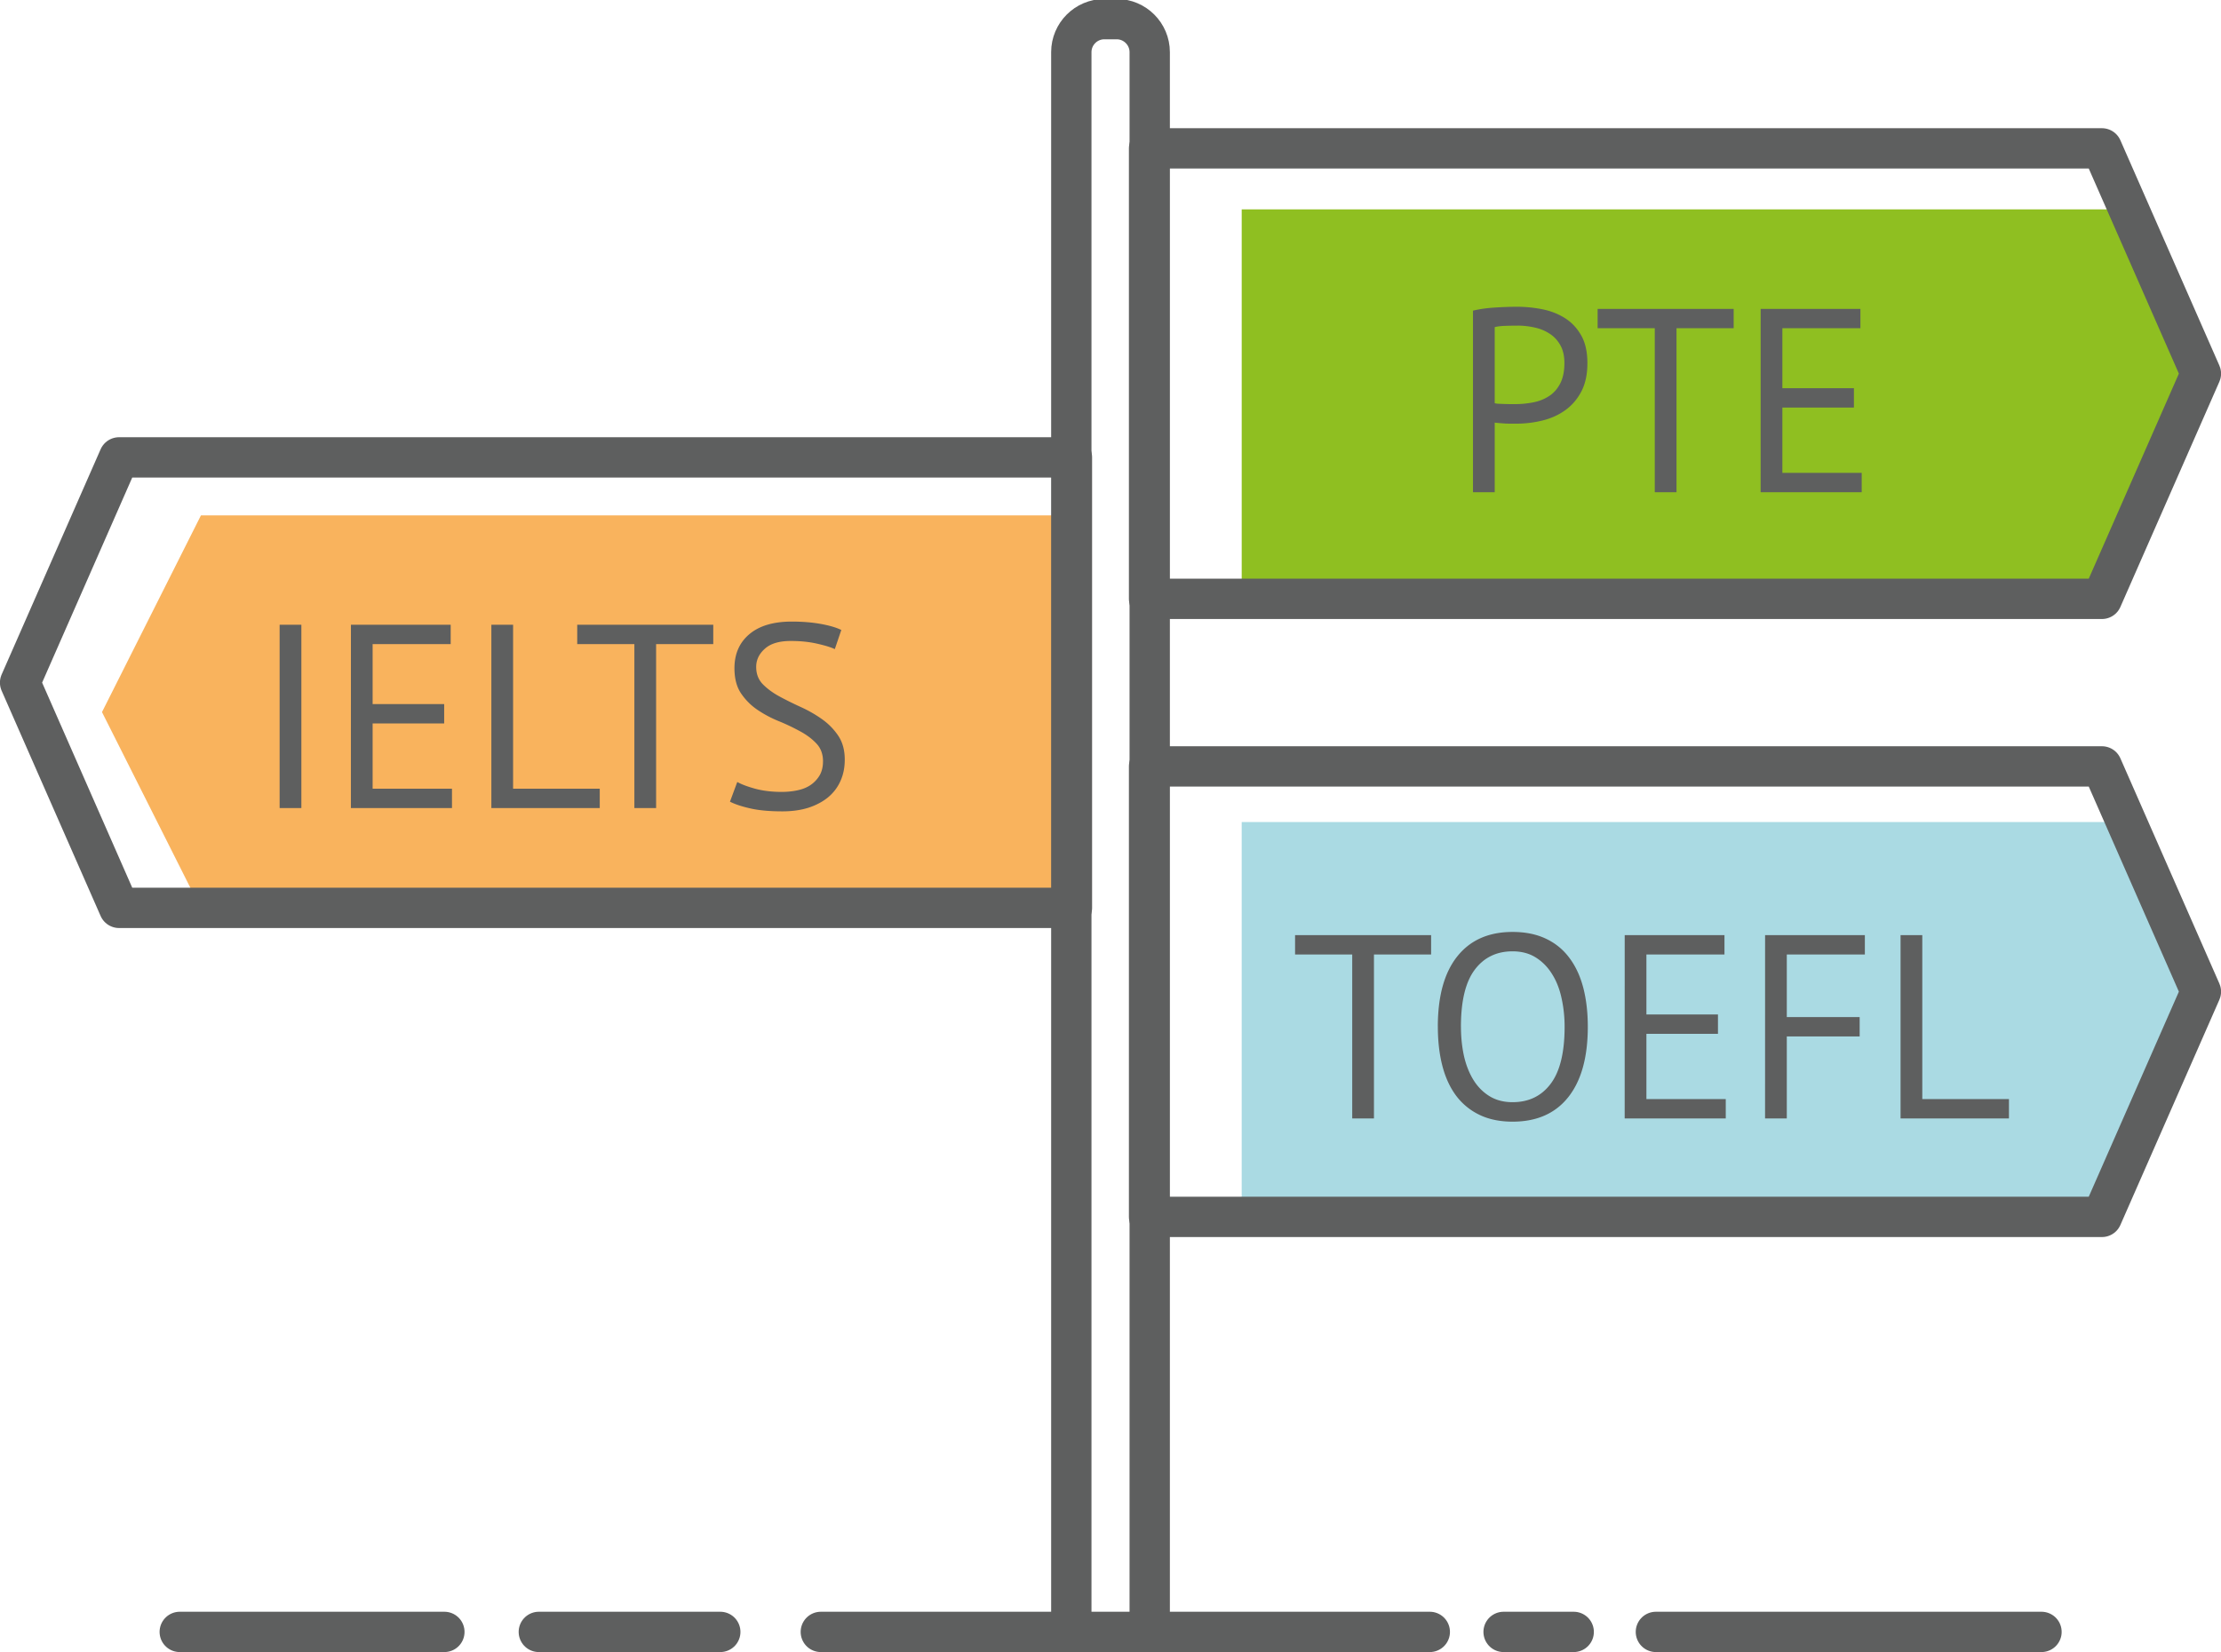 <svg xmlns="http://www.w3.org/2000/svg" width="293.896" height="218.667" viewBox="0 0 77.76 57.856"><defs><clipPath id="a" clipPathUnits="userSpaceOnUse"><path d="M-786.861 853.343h1280v-2815.025h-1280Z"/></clipPath><clipPath id="b" clipPathUnits="userSpaceOnUse"><path d="M-894.816 850.873h1280v-2815.025h-1280Z"/></clipPath><clipPath id="c" clipPathUnits="userSpaceOnUse"><path d="M-894.816 911.692h1280v-2815.025h-1280Z"/></clipPath><clipPath id="d" clipPathUnits="userSpaceOnUse"><path d="M-787.053 964.184h1280v-2815.025h-1280Z"/></clipPath><clipPath id="e" clipPathUnits="userSpaceOnUse"><path d="M-762.193 964.184h1280v-2815.025h-1280Z"/></clipPath><clipPath id="f" clipPathUnits="userSpaceOnUse"><path d="M-734.206 964.184h1280v-2815.025h-1280Z"/></clipPath><clipPath id="g" clipPathUnits="userSpaceOnUse"><path d="M-698.569 964.184h1280v-2815.025h-1280Z"/></clipPath><clipPath id="h" clipPathUnits="userSpaceOnUse"><path d="M-845.068 964.184h1280v-2815.025h-1280Z"/></clipPath><clipPath id="i" clipPathUnits="userSpaceOnUse"><path d="M-829.955 964.184h1280v-2815.025h-1280Z"/></clipPath><clipPath id="j" clipPathUnits="userSpaceOnUse"><path d="M-889.335 861.632h1280v-2815.025h-1280Z"/></clipPath><clipPath id="k" clipPathUnits="userSpaceOnUse"><path d="M-889.335 922.986h1280v-2815.025h-1280Z"/></clipPath><clipPath id="l" clipPathUnits="userSpaceOnUse"><path d="M-692.547 892.309h1280v-2815.025h-1280Z"/></clipPath></defs><path d="M0 0h-86.134l-9.816-19.518 9.816-19.518H0Z" clip-path="url(#a)" style="fill:#f9b35d;fill-opacity:1;fill-rule:nonzero;stroke:none" transform="matrix(.353 0 0 -.353 37.441 18.048)"/><path d="M0 0c1.734 3.768 3.333 7.458 5.358 10.959l-8.649 16.927h-87.506V-11.15h85.423C-3.621-7.427-1.735-3.771 0 0" clip-path="url(#b)" style="fill:#8fbf21;fill-opacity:1;fill-rule:nonzero;stroke:none" transform="matrix(.353 0 0 -.353 75.525 17.177)"/><path d="M0 0c1.734 3.768 3.333 7.458 5.358 10.959l-8.649 16.927h-87.506V-11.15h85.423C-3.621-7.427-1.735-3.771 0 0" clip-path="url(#c)" style="fill:#aadae3;fill-opacity:1;fill-rule:nonzero;stroke:none" transform="matrix(.353 0 0 -.353 75.525 38.632)"/><path d="M0 0v156.728c0 1.8 1.472 3.272 3.272 3.272h1.232c1.8 0 3.272-1.472 3.272-3.272V0" clip-path="url(#d)" style="fill:none;stroke:#5e5f5f;stroke-width:4;stroke-linecap:round;stroke-linejoin:round;stroke-miterlimit:10;stroke-dasharray:none;stroke-opacity:1" transform="matrix(.353 0 0 -.353 37.508 57.15)"/><path d="M0 0h60.399" clip-path="url(#e)" style="fill:none;stroke:#5e5f5f;stroke-width:4;stroke-linecap:round;stroke-linejoin:round;stroke-miterlimit:10;stroke-dasharray:none;stroke-opacity:1" transform="matrix(.353 0 0 -.353 28.738 57.15)"/><path d="M0 0h17.997" clip-path="url(#f)" style="fill:none;stroke:#5e5f5f;stroke-width:4;stroke-linecap:round;stroke-linejoin:round;stroke-miterlimit:10;stroke-dasharray:none;stroke-opacity:1" transform="matrix(.353 0 0 -.353 18.865 57.15)"/><path d="M0 0h26.246" clip-path="url(#g)" style="fill:none;stroke:#5e5f5f;stroke-width:4;stroke-linecap:round;stroke-linejoin:round;stroke-miterlimit:10;stroke-dasharray:none;stroke-opacity:1" transform="matrix(.353 0 0 -.353 6.293 57.15)"/><path d="M0 0h38.244" clip-path="url(#h)" style="fill:none;stroke:#5e5f5f;stroke-width:4;stroke-linecap:round;stroke-linejoin:round;stroke-miterlimit:10;stroke-dasharray:none;stroke-opacity:1" transform="matrix(.353 0 0 -.353 57.975 57.15)"/><path d="M0 0h6.953" clip-path="url(#i)" style="fill:none;stroke:#5e5f5f;stroke-width:4;stroke-linecap:round;stroke-linejoin:round;stroke-miterlimit:10;stroke-dasharray:none;stroke-opacity:1" transform="matrix(.353 0 0 -.353 52.643 57.15)"/><path d="M0 0h-94.506v44.692H0l9.817-22.346Z" clip-path="url(#j)" style="fill:none;stroke:#5e5f5f;stroke-width:4;stroke-linecap:round;stroke-linejoin:round;stroke-miterlimit:10;stroke-dasharray:none;stroke-opacity:1" transform="matrix(.353 0 0 -.353 73.591 20.972)"/><path d="M0 0h-94.506v44.692H0l9.817-22.346Z" clip-path="url(#k)" style="fill:none;stroke:#5e5f5f;stroke-width:4;stroke-linecap:round;stroke-linejoin:round;stroke-miterlimit:10;stroke-dasharray:none;stroke-opacity:1" transform="matrix(.353 0 0 -.353 73.591 42.616)"/><path d="M0 0h94.506v44.692H0l-9.817-22.346Z" clip-path="url(#l)" style="fill:none;stroke:#5e5f5f;stroke-width:4;stroke-linecap:round;stroke-linejoin:round;stroke-miterlimit:10;stroke-dasharray:none;stroke-opacity:1" transform="matrix(.353 0 0 -.353 4.169 31.794)"/><path d="M125.678 137.237h.761v6.42h-.761zm2.496 0h3.493v.678h-2.733v2.1h2.505v.678h-2.505v2.286h2.778v.678h-3.539zm8.712 6.42h-3.795v-6.42h.761v5.742h3.034zm3.974-5.742h-2.001v5.742h-.761v-5.742h-2.001v-.678h4.763zm3.843 4.109c0-.256-.077-.465-.232-.628-.152-.162-.343-.306-.575-.43a7.31 7.31 0 0 0-.748-.355 4.055 4.055 0 0 1-.744-.397 2.141 2.141 0 0 1-.575-.579c-.152-.228-.227-.521-.227-.876 0-.501.174-.898.521-1.191.349-.295.845-.442 1.488-.442.372 0 .711.028 1.017.083.306.056.544.126.715.211l-.227.67c-.141-.066-.347-.129-.62-.19-.273-.063-.581-.095-.922-.095-.405 0-.709.091-.909.273-.202.18-.302.392-.302.637 0 .24.075.44.227.6.154.157.345.3.575.426.228.124.477.248.748.372.27.122.519.264.748.426.228.16.418.353.571.579.154.226.232.507.232.843 0 .276-.05.524-.149.744-.097.221-.24.411-.43.571-.19.157-.421.28-.69.368-.268.085-.573.128-.914.128-.461 0-.841-.036-1.141-.107-.298-.068-.529-.146-.695-.232l.256-.69c.141.081.348.159.624.236.275.074.584.112.926.112.201 0 .39-.019.566-.058.179-.038.332-.101.459-.19a1.063 1.063 0 0 0 .31-.335c.076-.134.116-.295.116-.48zm22.756-15.787c.232-.055.481-.091.748-.107a11.67 11.67 0 0 1 .802-.029c.281 0 .566.028.856.083.291.056.556.156.794.302.24.147.434.349.583.608.149.256.223.583.223.98 0 .392-.07.722-.211.992-.141.268-.327.486-.558.653-.232.168-.498.289-.798.364a3.844 3.844 0 0 1-.926.112h-.153c-.069 0-.143-.001-.219-.004a12.194 12.194 0 0 1-.227-.017c-.072-.005-.123-.01-.153-.017v2.439h-.761zm1.567.525c-.16 0-.313.003-.459.008-.147.006-.262.021-.347.045v2.662c.03.011.079.019.145.021.068.003.139.006.211.008a5.21 5.21 0 0 0 .211.004h.149c.207 0 .411-.019.616-.058.207-.038.393-.11.558-.215.165-.104.298-.25.397-.438.101-.19.153-.432.153-.728 0-.25-.049-.46-.145-.628-.094-.167-.219-.302-.376-.401-.155-.101-.33-.174-.525-.215a2.712 2.712 0 0 0-.587-.066zm7.56.091h-2.001v5.742h-.761v-5.742h-2.001v-.678h4.763zm.945-.678h3.493v.678h-2.733v2.1h2.505v.678h-2.505v2.286h2.778v.678h-3.539zm-11.538 22.61h-2.001v5.742h-.761v-5.742h-2.001v-.678h4.763zm.235 2.53c0-1.069.225-1.889.678-2.46.455-.573 1.101-.86 1.939-.86.452 0 .843.081 1.174.24.331.157.604.382.819.674.217.289.378.639.484 1.046.104.405.157.859.157 1.36 0 1.073-.23 1.895-.686 2.468-.455.571-1.104.856-1.947.856-.447 0-.834-.081-1.162-.24a2.217 2.217 0 0 1-.819-.674c-.215-.291-.375-.641-.479-1.046-.105-.407-.157-.862-.157-1.364zm.81 0c0 .356.034.694.103 1.013.071.317.18.597.327.839.146.24.333.432.562.575.232.144.502.215.814.215.567 0 1.013-.215 1.335-.645.325-.43.488-1.095.488-1.997 0-.347-.036-.68-.107-1-.069-.323-.18-.604-.331-.843-.149-.242-.338-.435-.566-.579-.229-.146-.502-.219-.819-.219-.562 0-1.005.217-1.327.649-.321.43-.48 1.095-.48 1.993zm5.733-3.208h3.493v.678h-2.733v2.1h2.505v.678h-2.505v2.286h2.778v.678H172.77zm4.915 0h3.493v.678h-2.733v2.191h2.551v.678h-2.551v2.873h-.761zm8.538 6.42h-3.795v-6.42h.761v5.742h3.034zm0 0" aria-label="IELTS PTE TOEFL" style="fill:#5e5f5f;fill-opacity:1;fill-rule:nonzero;stroke:none;stroke-width:.353" transform="translate(-115.888 -115.358)"/></svg>